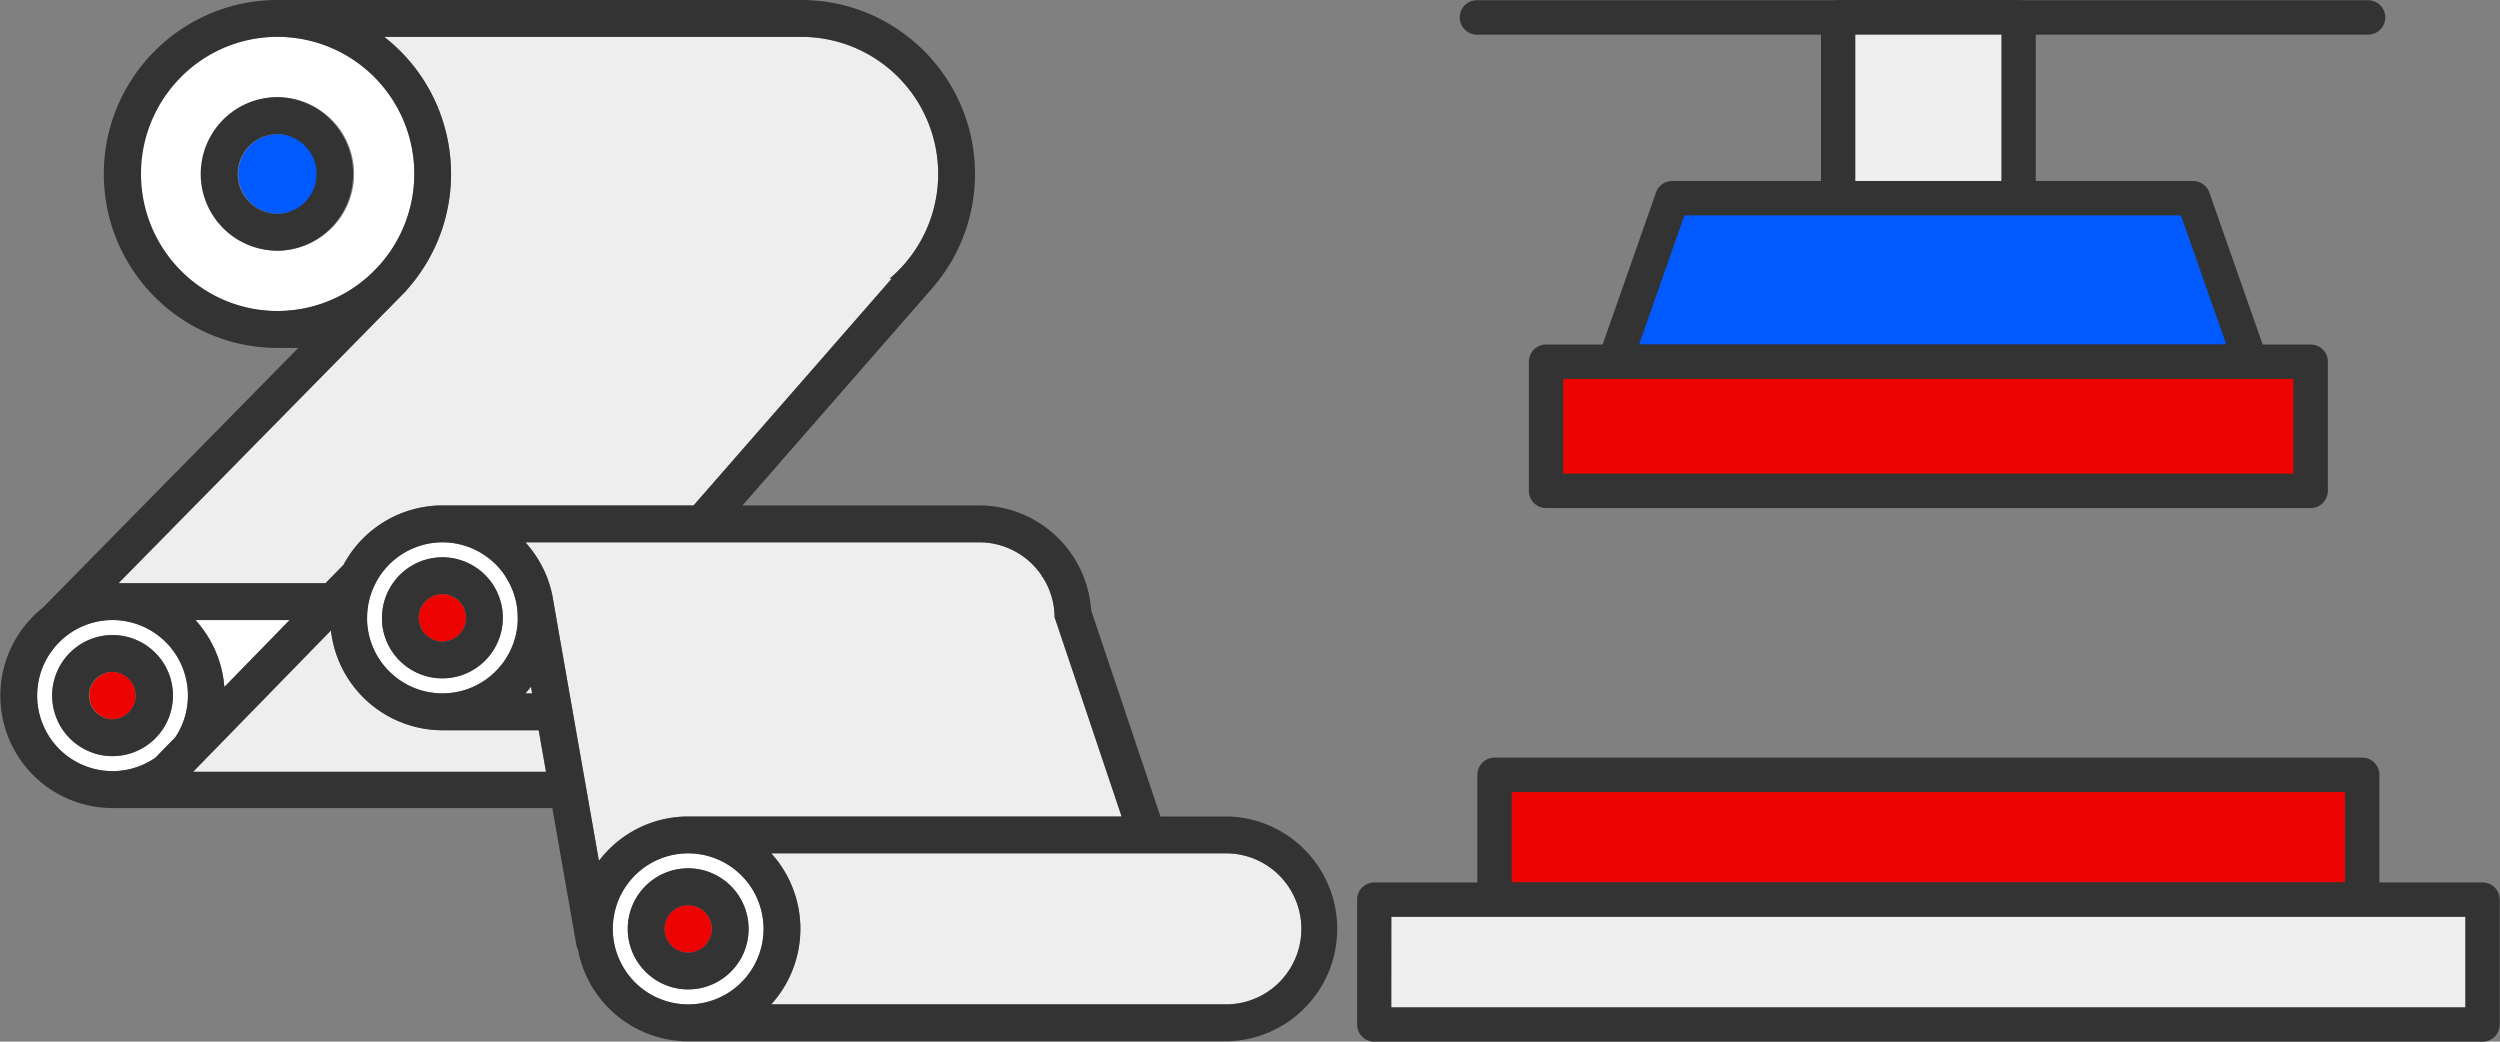 <svg xmlns="http://www.w3.org/2000/svg" width="300" height="125"><rect width="100%" height="100%" fill="#808080" stroke="none"/><path style="stroke:none;fill-rule:nonzero;fill:#005aff;fill-opacity:1" d="M35.5 16.633a4.718 4.718 0 0 0-2.207-.543 4.784 4.784 0 0 0-4.691 4.785c0 2.61 2.09 4.738 4.691 4.785a4.775 4.775 0 0 0 4.64-3.648 4.781 4.781 0 0 0-2.433-5.38zm0 0"/><path style="stroke:none;fill-rule:nonzero;fill:#eee;fill-opacity:1" d="M41.227 67.77a13.46 13.46 0 0 1 11.859-7.118H83.23l16.84-19.273 2.645-3.031 4.297-4.918h-.25a16.46 16.46 0 0 0 4.82-18.215A16.416 16.416 0 0 0 96.164 4.422H46.105c8.97 7 10.672 19.914 3.825 29.008-.348.457-.707.898-1.086 1.328a2.02 2.02 0 0 1-.188.222l-.222.22c-.196.206-.395.41-.602.609l-1.488 1.515-2.176 2.215-2.176 2.211L14.22 69.984h24.843zM64.637 87.629H53.086c-6.43-.012-11.961-4.567-13.211-10.887-.066-.36-.125-.722-.164-1.086l-1.063 1.086-14.191 14.551-1.21 1.242-.075.082h42.344l-.016-.082zM63.047 83.203h.812l-.14-.808a13.4 13.4 0 0 1-.672.808zM128.96 81.219l-.987-2.934-1.422-4.226a9.009 9.009 0 0 0-1.469-4.868h-.074v-.12a9.026 9.026 0 0 0-7.5-3.993H63.047a13.636 13.636 0 0 1 2.844 4.906c.14.43.257.868.355 1.313l.094.492v.023l.047.274.02.11.023.12.367 2.09.02.121.386 2.215 1.137 6.461.387 2.211.39 2.215.86 4.906.015.082.375 2.13.387 2.21 1.113 6.348a13.433 13.433 0 0 1 10.707-5.325h52.02zM147 102.402H92.54a13.435 13.435 0 0 1 3.48 8.332c.015.243.023.485.023.73-.004.497-.031.99-.082 1.481a13.509 13.509 0 0 1-3.422 7.582H147a9.041 9.041 0 0 0 7.934-4.496 9.07 9.07 0 0 0 0-9.133 9.041 9.041 0 0 0-7.934-4.496zm0 0"/><path style="stroke:none;fill-rule:nonzero;fill:#fff;fill-opacity:1" d="M45.305 32.078a16.455 16.455 0 0 0 3.043-17.77 16.415 16.415 0 0 0-15.055-9.886 16.42 16.42 0 0 0-14.352 8.18 16.477 16.477 0 0 0 0 16.543 16.412 16.412 0 0 0 14.352 8.18 16.35 16.35 0 0 0 11.34-4.563zM35.5 29.812c-.719.18-1.46.27-2.207.27-5.027-.066-9.07-4.172-9.07-9.21 0-5.04 4.043-9.145 9.07-9.212a9.197 9.197 0 0 1 9.129 8.098A9.207 9.207 0 0 1 35.5 29.813zM23.566 74.527a13.641 13.641 0 0 1 1.59 2.215 13.393 13.393 0 0 1 1.762 5.695l5.555-5.695 2.156-2.215.121-.12H23.46l.106.12zM19.555 76.742a8.994 8.994 0 0 0-3.848-2.058 8.726 8.726 0 0 0-2.207-.278 8.802 8.802 0 0 0-2.207.278c-4.426 1.117-7.324 5.363-6.762 9.902a9.055 9.055 0 0 0 8.973 7.95 9.015 9.015 0 0 0 5.156-1.622l2.395-2.457a9.047 9.047 0 0 0-1.5-11.715zm-3.848 13.645c-.71.23-1.453.347-2.203.347a7.247 7.247 0 0 1-7.117-5.87 7.265 7.265 0 0 1 4.39-8.122 7.177 7.177 0 0 1 2.727-.535 7.159 7.159 0 0 1 2.73.535 7.262 7.262 0 0 1 4.508 7.004 7.26 7.26 0 0 1-5.031 6.64zM62.012 72.66a8.96 8.96 0 0 0-.063-.344c-.008-.039-.02-.078-.027-.12a9.051 9.051 0 0 0-8.836-7.117 9.06 9.06 0 0 0-7.508 4.007c-.191.289-.367.59-.527.898-.219.422-.403.86-.551 1.313a8.068 8.068 0 0 0-.25.898c-.008.043-.02.082-.027.121a9.233 9.233 0 0 0-.184 1.825v.386a9.05 9.05 0 0 0 9.04 8.676c4.843 0 8.827-3.824 9.034-8.676v-.386c0-.461-.035-.918-.101-1.371zm-1.684 1.867c-.21 3.856-3.39 6.875-7.242 6.875-3.852-.004-7.027-3.023-7.234-6.875v-.386c0-.614.078-1.227.23-1.825l.035-.12a7.39 7.39 0 0 1 .309-.9c.199-.46.441-.901.73-1.312a7.282 7.282 0 0 1 3.739-2.765 7.278 7.278 0 0 1 2.207-.344 7.283 7.283 0 0 1 6.671 4.422c.125.293.227.594.309.898l.035.121c.156.598.235 1.211.23 1.825 0 .09 0 .18-.007.265-.012.043-.012.082-.012.121zM91.594 110.734a9.047 9.047 0 0 0-9.016-8.332c-4.71 0-8.633 3.625-9.012 8.332a9.036 9.036 0 0 0 .762 4.422 9.024 9.024 0 0 0 8.258 5.371 9.034 9.034 0 0 0 8.262-5.37 9.092 9.092 0 0 0 .785-3.692c-.004-.246-.02-.488-.04-.73zm-2.77 4.422a7.251 7.251 0 0 1-6.246 3.567c-4.004.004-7.254-3.25-7.25-7.266a7.266 7.266 0 0 1 7.25-7.262 7.264 7.264 0 0 1 7.254 7.266c0 .5-.05.996-.156 1.48a7.237 7.237 0 0 1-.852 2.215zm0 0"/><path style="stroke:none;fill-rule:nonzero;fill:#ee0303;fill-opacity:1" d="M13.504 80.629a2.84 2.84 0 0 0-2.77 2.844 2.838 2.838 0 0 0 2.77 2.84 2.84 2.84 0 0 0 2.773-2.84 2.84 2.84 0 0 0-2.773-2.844zM55.262 72.316c-.035-.043-.075-.078-.11-.12a2.841 2.841 0 0 0-2.066-.9c-.781 0-1.531.329-2.063.9-.039.042-.078.077-.113.12l-.031.043a2.866 2.866 0 0 0-.633 1.782c0 .09 0 .18.016.265 0 .043.011.082.015.121a2.849 2.849 0 0 0 2.809 2.457 2.849 2.849 0 0 0 2.809-2.457c0-.039.011-.078.015-.12a2.84 2.84 0 0 0-.617-2.047zM85.316 110.734a2.834 2.834 0 0 0-2.738-2.109 2.822 2.822 0 0 0-2.476 1.45 2.84 2.84 0 0 0 .058 2.87c.063.11.133.211.211.313a2.83 2.83 0 0 0 4.625-.305c.41-.66.524-1.465.32-2.219zm0 0"/><path style="stroke:none;fill-rule:nonzero;fill:#333;fill-opacity:1" d="M31.086 29.813c.723.18 1.465.269 2.207.269 5.031-.066 9.074-4.172 9.074-9.21 0-5.04-4.043-9.145-9.074-9.212-4.652-.008-8.578 3.469-9.14 8.098-.563 4.625 2.413 8.945 6.933 10.055zm0-13.18a4.765 4.765 0 0 1 2.207-.543 4.782 4.782 0 0 1 4.691 4.789 4.781 4.781 0 0 1-4.691 4.785 4.789 4.789 0 0 1-2.207-9.031zM11.293 90.398c.715.227 1.46.34 2.21.336a7.247 7.247 0 0 0 7.118-5.87 7.258 7.258 0 0 0-4.91-8.313 7.159 7.159 0 0 0-2.207-.344 7.177 7.177 0 0 0-2.727.535 7.27 7.27 0 0 0 .52 13.645zm0-8.703a2.838 2.838 0 0 1 2.21-1.066 2.84 2.84 0 0 1 2.774 2.844 2.84 2.84 0 0 1-2.773 2.84 2.83 2.83 0 0 1-2.559-1.614 2.836 2.836 0 0 1 .352-3.008zM53.086 66.875a7.228 7.228 0 0 0-5.941 3.11 7.074 7.074 0 0 0-1.043 2.21 4.859 4.859 0 0 1-.036.121 7.39 7.39 0 0 0-.23 1.825v.386c.039.758.195 1.504.465 2.215a7.255 7.255 0 0 0 6.785 4.66c3.855-.004 7.031-3.023 7.242-6.879v-.12c0-.087.008-.176.008-.266 0-.614-.078-1.227-.234-1.825-.008-.039-.02-.078-.032-.12a7.248 7.248 0 0 0-6.984-5.32zm2.824 7.531a.604.604 0 0 1-.015.121 2.783 2.783 0 0 1-.602 1.395 2.819 2.819 0 0 1-1.066.82 2.808 2.808 0 0 1-2.281 0 2.849 2.849 0 0 1-1.067-.82 2.778 2.778 0 0 1-.598-1.395c0-.039-.011-.078-.02-.12a2.84 2.84 0 0 1 .617-2.047l.036-.044c.035-.043.07-.078.11-.12a2.832 2.832 0 0 1 2.062-.9c.785 0 1.531.329 2.066.9.04.042.075.077.11.12l.031.043a2.82 2.82 0 0 1 .633 1.782c0 .09-.004.18-.016.265zm0 0"/><path style="stroke:none;fill-rule:nonzero;fill:#333;fill-opacity:1" d="M147 97.98h-7.746l-8.316-24.742c-.481-7.078-6.348-12.574-13.43-12.586h-28.41l22.507-25.765c.043-.043.079-.094.114-.14A20.816 20.816 0 0 0 117 20.874C117 9.363 107.652 0 96.164 0H33.293C21.805 0 12.457 9.363 12.457 20.875c0 11.508 9.348 20.875 20.836 20.875h2.5L5.148 72.914A13.5 13.5 0 0 0 .79 87.918a13.46 13.46 0 0 0 12.715 9.047H66.28l2.871 16.363c.035.207.102.406.196.594 1.187 6.387 6.746 11.02 13.23 11.031H147c7.438 0 13.465-6.039 13.465-13.492 0-7.45-6.028-13.488-13.465-13.488zm-73.344 14.965a8.942 8.942 0 0 1-.09-2.21c.38-4.708 4.301-8.333 9.012-8.333a9.047 9.047 0 0 1 9.016 8.332c.02.243.035.485.035.73a9.161 9.161 0 0 1-.79 3.692 9.03 9.03 0 0 1-16.51 0 8.88 8.88 0 0 1-.673-2.21zm-3.285-18.199-.375-2.129-.016-.082-.863-4.906-.387-2.215-.39-2.21-1.133-6.462-.387-2.215-.02-.12-.366-2.09-.02-.122-.02-.11-.05-.272v-.024a12.503 12.503 0 0 0-.45-1.805 12.167 12.167 0 0 0-.324-.898 13.66 13.66 0 0 0-2.523-4.008h54.46a9.034 9.034 0 0 1 7.497 3.992v.125h.074a8.98 8.98 0 0 1 1.473 4.868l1.422 4.226.988 2.93 5.633 16.761H82.578a13.42 13.42 0 0 0-10.703 5.325l-1.117-6.348zM31.086 4.574c.73-.101 1.469-.156 2.207-.156a16.405 16.405 0 0 1 15.066 9.879 16.47 16.47 0 0 1-3.054 17.777l-.672.68a16.372 16.372 0 0 1-11.34 4.566c-8.617-.03-15.75-6.73-16.332-15.343-.578-8.618 5.59-16.215 14.125-17.403zM44.168 39.54l2.176-2.21 1.488-1.517.602-.613.214-.219c.07-.07.133-.144.192-.222.379-.43.742-.871 1.082-1.328 6.851-9.09 5.152-22.008-3.817-29.008h50.06c6.89 0 13.05 4.308 15.417 10.793a16.46 16.46 0 0 1-4.82 18.215h.25l-4.297 4.918-2.645 3.03-16.84 19.274H53.086a13.46 13.46 0 0 0-11.86 7.118l-2.167 2.214h-24.84L41.992 41.75zm16.426 29.547a9.29 9.29 0 0 1 1.082 2.21c.097.298.18.595.246.9.008.042.02.081.031.12.02.114.04.227.059.344l.02.11c.066.453.1.91.1 1.37v.387c-.206 4.852-4.19 8.676-9.034 8.676-4.848 0-8.832-3.824-9.04-8.676v-.386c0-.614.063-1.223.188-1.825 0-.039.016-.078.027-.12a8.988 8.988 0 0 1 .801-2.212 9.04 9.04 0 0 1 8.035-4.906 9.047 9.047 0 0 1 7.504 4.008zm3.125 13.309.14.808h-.812a13.4 13.4 0 0 0 .672-.808zm-29.086-7.868-2.156 2.215-5.555 5.695a13.393 13.393 0 0 0-1.762-5.695 13.905 13.905 0 0 0-1.594-2.215c-.039-.039-.07-.078-.105-.12H34.75zM7.449 76.742a8.98 8.98 0 0 1 3.844-2.058 8.802 8.802 0 0 1 2.207-.277 8.848 8.848 0 0 1 2.207.277 9.042 9.042 0 0 1 6.23 5.504 9.072 9.072 0 0 1-.886 8.269l-2.39 2.457a9.034 9.034 0 0 1-13.602-4.191 9.064 9.064 0 0 1 2.394-9.98zm15.942 15.875h-.215l.078-.082 1.207-1.242 14.191-14.55 1.063-1.087c.043.367.097.73.168 1.086 1.25 6.32 6.777 10.875 13.207 10.887h11.555l.863 4.906.012.082zm69.156 27.906a13.492 13.492 0 0 0 3.5-9.062c0-.242 0-.488-.02-.73a13.488 13.488 0 0 0-3.48-8.333H147a9.041 9.041 0 0 1 7.934 4.497 9.07 9.07 0 0 1 0 9.132 9.033 9.033 0 0 1-7.934 4.496zm0 0"/><path style="stroke:none;fill-rule:nonzero;fill:#333;fill-opacity:1" d="M80.371 118.387c.715.226 1.461.343 2.207.343 4.008.004 7.258-3.25 7.254-7.265a7.265 7.265 0 0 0-7.254-7.27c-3.719.004-6.836 2.828-7.215 6.535a7.62 7.62 0 0 0-.035.73c0 .5.05.997.156 1.481a7.284 7.284 0 0 0 4.887 5.445zm-.625-6.922a2.84 2.84 0 0 1 5.313-1.39 2.849 2.849 0 0 1-.27 3.171 2.82 2.82 0 0 1-2.207 1.063c-.86 0-1.668-.391-2.207-1.059a2.739 2.739 0 0 1-.21-.313 2.8 2.8 0 0 1-.419-1.472zM284.234 4.16H177.29a2.06 2.06 0 0 1-1.832-1.02 2.06 2.06 0 0 1 0-2.097 2.05 2.05 0 0 1 1.832-1.016h106.953a2.068 2.068 0 0 1 0 4.133zm0 0"/><path style="stroke:none;fill-rule:nonzero;fill:#eee;fill-opacity:1" d="M220.578 2.09h21.649V23.78h-21.649zm0 0"/><path style="stroke:none;fill-rule:nonzero;fill:#333;fill-opacity:1" d="M242.23 25.848h-21.648a2.064 2.064 0 0 1-2.062-2.067V2.09c0-1.137.925-2.063 2.062-2.063h21.648a2.06 2.06 0 0 1 2.063 2.063V23.78c0 .551-.219 1.074-.606 1.461-.386.39-.91.606-1.457.606zm-19.59-4.13h17.528V4.16h-17.527zm0 0"/><path style="stroke:none;fill-rule:nonzero;fill:#005aff;fill-opacity:1" d="m270.063 43.406-6.887-19.625h-62.512l-6.89 19.625zm0 0"/><path style="stroke:none;fill-rule:nonzero;fill:#333;fill-opacity:1" d="M270.063 45.473h-76.29a2.056 2.056 0 0 1-1.68-.871 2.073 2.073 0 0 1-.261-1.883l6.887-19.617a2.059 2.059 0 0 1 1.941-1.38h62.516c.875 0 1.656.555 1.945 1.38l6.887 19.625a2.065 2.065 0 0 1-1.945 2.75zm-73.375-4.133h70.464l-5.437-15.492h-59.586zm0 0"/><path style="stroke:none;fill-rule:nonzero;fill:#ee0303;fill-opacity:1" d="M185.527 43.406h91.75v15.492h-91.75zm0 0"/><path style="stroke:none;fill-rule:nonzero;fill:#333;fill-opacity:1" d="M277.281 60.965h-91.754a2.066 2.066 0 0 1-2.062-2.067V43.406c0-1.14.926-2.066 2.062-2.066h91.754c1.137 0 2.063.926 2.063 2.066v15.492c0 1.141-.926 2.067-2.063 2.067zm-89.691-4.133h87.625v-11.36h-87.63zm0 0"/><path style="stroke:none;fill-rule:nonzero;fill:#ee0303;fill-opacity:1" d="M179.344 92.984h104.12v14.977h-104.12zm0 0"/><path style="stroke:none;fill-rule:nonzero;fill:#333;fill-opacity:1" d="M283.465 110.023H179.344a2.064 2.064 0 0 1-2.063-2.066V92.984c0-1.144.922-2.07 2.063-2.07h104.12c1.141 0 2.063.926 2.063 2.07v14.973c0 1.14-.922 2.066-2.062 2.066zm-102.059-4.128h100V95.047h-100zm0 0"/><path style="stroke:none;fill-rule:nonzero;fill:#eee;fill-opacity:1" d="M164.91 107.957h132.988v14.977H164.91zm0 0"/><path style="stroke:none;fill-rule:nonzero;fill:#333;fill-opacity:1" d="M297.898 125H164.91a2.062 2.062 0 0 1-2.055-2.066v-14.977a2.06 2.06 0 0 1 2.06-2.062h132.991a2.06 2.06 0 0 1 2.059 2.062v14.977c0 .55-.219 1.078-.606 1.464a2.066 2.066 0 0 1-1.46.602zm-130.933-4.129h128.867v-10.848h-128.86zm0 0"/></svg>